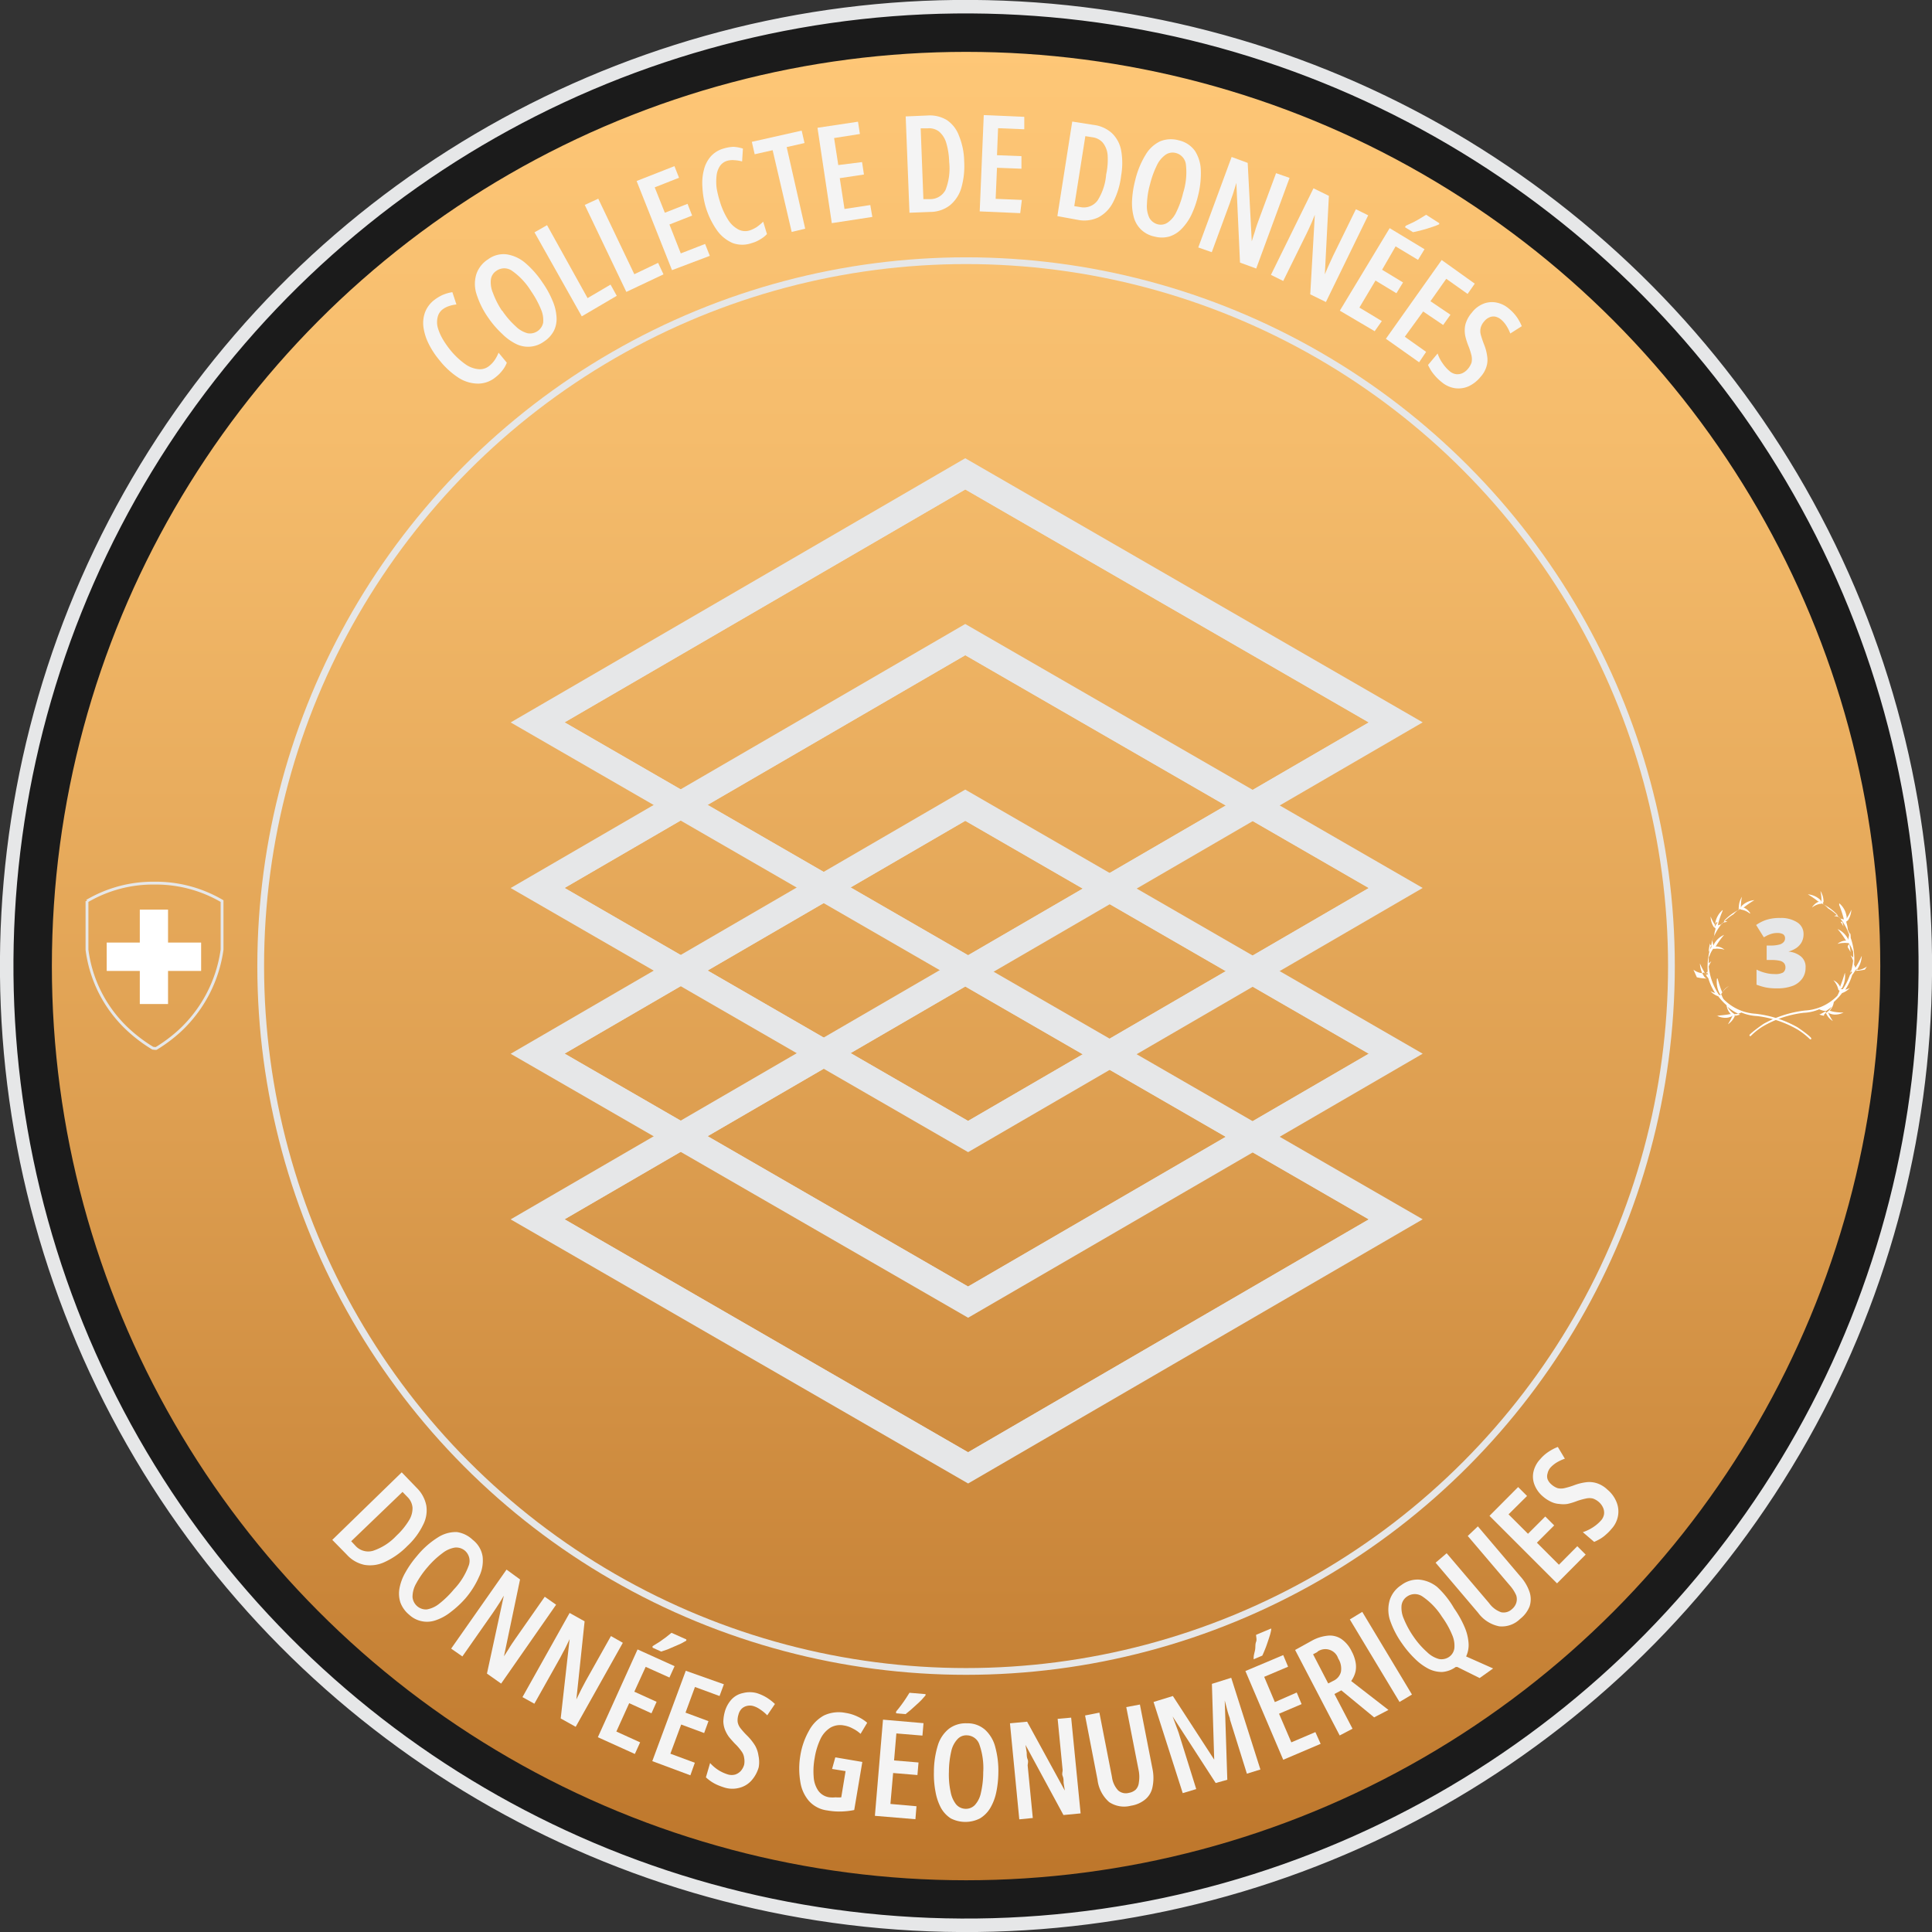 <svg id="Layer_1" data-name="Layer 1" xmlns="http://www.w3.org/2000/svg" xmlns:xlink="http://www.w3.org/1999/xlink" viewBox="0 0 143.03 143.03"><rect x="0" y="0" width="143.03" height="143.03" fill="#333333" stroke="none"/><defs><style>.cls-1,.cls-4,.cls-7{fill:none;}.cls-1,.cls-2,.cls-4,.cls-7{stroke:#e6e7e8;}.cls-1,.cls-2,.cls-3,.cls-4,.cls-7{stroke-miterlimit:10;}.cls-1{stroke-width:2px;}.cls-2{fill:#1b1b1b;}.cls-3{stroke:#1b1b1b;fill:url(#linear-gradient);}.cls-4{stroke-width:0.5px;}.cls-5{fill:#f4f4f4;}.cls-6{fill:#fff;}.cls-7{stroke-width:0.21px;}.cls-8{fill:#e6e7e8;}.cls-9{isolation:isolate;}.cls-10{clip-path:url(#clip-path);}.cls-11{clip-path:url(#clip-path-2);}.cls-12{clip-path:url(#clip-path-3);}.cls-13{clip-path:url(#clip-path-4);}</style><linearGradient id="linear-gradient" x1="71.52" y1="139.7" x2="71.52" y2="3.34" gradientUnits="userSpaceOnUse"><stop offset="0" stop-color="#bd762b"/><stop offset="0.41" stop-color="#dd9e50"/><stop offset="0.79" stop-color="#f5bc6c"/><stop offset="1" stop-color="#fec777"/></linearGradient><clipPath id="clip-path"><polygon class="cls-1" points="39.8 53.48 71.46 35.08 103.33 53.48 71.67 71.88 39.8 53.48"/></clipPath><clipPath id="clip-path-2"><polygon class="cls-1" points="39.8 65.74 71.46 47.35 103.33 65.74 71.67 84.14 39.8 65.74"/></clipPath><clipPath id="clip-path-3"><polygon class="cls-1" points="39.8 78.01 71.46 59.61 103.33 78.01 71.67 96.4 39.8 78.01"/></clipPath><clipPath id="clip-path-4"><polygon class="cls-1" points="39.8 90.27 71.46 71.88 103.33 90.27 71.67 108.67 39.8 90.27"/></clipPath></defs><circle class="cls-2" cx="71.52" cy="71.52" r="71.02" transform="translate(-3.85 138.97) rotate(-86.83)"/><circle class="cls-3" cx="71.52" cy="71.52" r="68.18"/><circle class="cls-4" cx="71.52" cy="71.52" r="52.22"/><path class="cls-5" d="M32.76,22.91a1,1,0,0,0-.36.57,1.57,1.57,0,0,0,0,.74,3.67,3.67,0,0,0,.35.84,6.65,6.65,0,0,0,.61.88,5.53,5.53,0,0,0,1.06,1,2,2,0,0,0,1,.39,1.08,1.08,0,0,0,.81-.25,1.92,1.92,0,0,0,.41-.45,2.86,2.86,0,0,0,.27-.52l.61.74a2,2,0,0,1-.31.55,2.57,2.57,0,0,1-.49.5,2.05,2.05,0,0,1-1.29.5A2.7,2.7,0,0,1,34,28a5.87,5.87,0,0,1-1.48-1.35,6.1,6.1,0,0,1-.79-1.21,4,4,0,0,1-.38-1.21,2.33,2.33,0,0,1,.11-1.09,2.08,2.08,0,0,1,.65-.9,3.16,3.16,0,0,1,.65-.4,2.93,2.93,0,0,1,.73-.21l.3.91a2.57,2.57,0,0,0-.55.12A1.64,1.64,0,0,0,32.76,22.91Z"/><path class="cls-5" d="M40.18,20.94a6.89,6.89,0,0,1,.72,1.31,3.58,3.58,0,0,1,.3,1.21,2,2,0,0,1-.18,1,2.12,2.12,0,0,1-.74.82,2,2,0,0,1-2.1.17,3.86,3.86,0,0,1-1-.73,7,7,0,0,1-1-1.15,6.42,6.42,0,0,1-.91-1.82,2.46,2.46,0,0,1,0-1.47,2.11,2.11,0,0,1,.86-1.08,1.92,1.92,0,0,1,1.38-.37,2.78,2.78,0,0,1,1.37.63A7,7,0,0,1,40.18,20.94Zm-3,2.06a6.35,6.35,0,0,0,1,1.16,2,2,0,0,0,.87.51,1,1,0,0,0,1.16-.77,2,2,0,0,0-.16-1,7,7,0,0,0-.73-1.34,5.09,5.09,0,0,0-1.41-1.51,1,1,0,0,0-1.16,0,.9.9,0,0,0-.41.65,2,2,0,0,0,.16,1A6.14,6.14,0,0,0,37.16,23Z"/><path class="cls-5" d="M43.07,23.42l-3.5-6.22.93-.53,3,5.4,1.7-1,.46.83Z"/><path class="cls-5" d="M46.37,21.61l-3.08-6.44,1-.46,2.67,5.59,1.76-.84.4.85Z"/><path class="cls-5" d="M52.55,18.94,49.75,20,47.13,13.4l2.8-1.1.34.86-1.8.71.75,1.88,1.68-.66.34.87-1.68.66.84,2.14,1.8-.7Z"/><path class="cls-5" d="M53.85,11.9a1,1,0,0,0-.55.39,1.62,1.62,0,0,0-.25.7,4,4,0,0,0,0,.91,7,7,0,0,0,.24,1,5.34,5.34,0,0,0,.6,1.35,2,2,0,0,0,.76.73,1.1,1.1,0,0,0,.85.08,2.35,2.35,0,0,0,.55-.27,4.11,4.11,0,0,0,.45-.38l.28.92a2.16,2.16,0,0,1-.5.39,2.34,2.34,0,0,1-.64.28,2.1,2.1,0,0,1-1.38,0,2.75,2.75,0,0,1-1.18-.95,6,6,0,0,1-.86-1.81A6.44,6.44,0,0,1,52,13.83a3.89,3.89,0,0,1,.11-1.25,2.36,2.36,0,0,1,.51-1,2,2,0,0,1,.94-.58,2.81,2.81,0,0,1,.75-.13A2.85,2.85,0,0,1,55,11l-.06.95a2.72,2.72,0,0,0-.56-.09A1.51,1.51,0,0,0,53.85,11.9Z"/><path class="cls-5" d="M59.61,16.93l-1,.24L57.2,11.12l-1.33.3-.21-.92,3.69-.83.21.92-1.32.3Z"/><path class="cls-5" d="M64.58,16.06l-3,.46L60.52,9.46l3-.45.14.91-1.91.3.31,2L63.82,12l.14.92-1.79.27.35,2.28,1.91-.29Z"/><path class="cls-5" d="M71.38,11.94a5.9,5.9,0,0,1-.22,2,2.62,2.62,0,0,1-.85,1.27,2.39,2.39,0,0,1-1.44.48l-1.54.06-.28-7.13,1.62-.07a2.44,2.44,0,0,1,1.43.34A2.39,2.39,0,0,1,71,10.06,5.22,5.22,0,0,1,71.38,11.94ZM70.27,12a5.44,5.44,0,0,0-.22-1.43,1.76,1.76,0,0,0-.53-.83,1.2,1.2,0,0,0-.84-.24l-.52,0,.2,5.24.45,0A1.27,1.27,0,0,0,70,14.06,4.34,4.34,0,0,0,70.27,12Z"/><path class="cls-5" d="M75.53,15.78l-3-.13.3-7.13,3,.13,0,.92-1.94-.08-.08,2,1.81.07,0,.93-1.81-.07-.1,2.3,1.94.08Z"/><path class="cls-5" d="M83,13a5.67,5.67,0,0,1-.61,2,2.56,2.56,0,0,1-1.07,1.09,2.43,2.43,0,0,1-1.51.19L78.28,16l1.1-7,1.6.25a2.45,2.45,0,0,1,1.34.61A2.37,2.37,0,0,1,83,11.13,5.32,5.32,0,0,1,83,13Zm-1.1-.12A5.21,5.21,0,0,0,82,11.48a1.68,1.68,0,0,0-.36-.92,1.23,1.23,0,0,0-.78-.4l-.51-.08-.82,5.18.44.07a1.27,1.27,0,0,0,1.28-.48A4.16,4.16,0,0,0,81.89,12.92Z"/><path class="cls-5" d="M88.68,14.55a7.17,7.17,0,0,1-.5,1.4,4,4,0,0,1-.71,1,2.16,2.16,0,0,1-.9.56,2.1,2.1,0,0,1-1.11,0,2,2,0,0,1-1-.53,2,2,0,0,1-.53-.93,4,4,0,0,1-.12-1.23,7.43,7.43,0,0,1,.23-1.47,6.45,6.45,0,0,1,.77-1.89,2.52,2.52,0,0,1,1.08-1,2.14,2.14,0,0,1,1.38-.07,2,2,0,0,1,1.2.79,2.81,2.81,0,0,1,.43,1.44A6.81,6.81,0,0,1,88.68,14.55Zm-3.54-.91a6,6,0,0,0-.23,1.49,2,2,0,0,0,.18,1,1,1,0,0,0,.6.47.9.9,0,0,0,.75-.12,1.89,1.89,0,0,0,.64-.77,6.64,6.64,0,0,0,.51-1.43,5.06,5.06,0,0,0,.21-2.06,1,1,0,0,0-.74-.89.92.92,0,0,0-.76.12,2,2,0,0,0-.65.78A7,7,0,0,0,85.14,13.64Z"/><path class="cls-5" d="M93,19.88l-1.2-.44-.27-5.9h0c-.06.19-.11.38-.17.55a4.7,4.7,0,0,1-.16.49c-.05.15-.1.29-.14.42l-1.35,3.67-1-.35,2.47-6.7,1.19.44.3,5.8,0,0c.07-.2.12-.39.18-.56s.1-.34.15-.49l.14-.4,1.33-3.59,1,.35Z"/><path class="cls-5" d="M98.16,22.36,97,21.79l.34-5.89,0,0-.22.54c-.07.17-.14.32-.21.47l-.19.4L95,20.8l-.91-.45,3.15-6.41,1.14.56-.3,5.81h0l.23-.54c.07-.16.14-.32.21-.46l.18-.39,1.68-3.43.91.45Z"/><path class="cls-5" d="M101.77,24.52,99.19,23l3.69-6.11,2.58,1.56-.48.79-1.66-1-1,1.73,1.55.94-.49.8-1.55-.94-1.19,2,1.66,1Zm4.78-8,0,.08a2.75,2.75,0,0,1-.4.16l-.51.17-.54.15-.49.11-.6-.37.07-.11.56-.26c.17-.09.34-.18.5-.28l.44-.27Z"/><path class="cls-5" d="M105.06,26.82l-2.46-1.74,4.13-5.83L109.18,21l-.53.76-1.58-1.12-1.17,1.66,1.48,1-.54.76-1.48-1L104,24.93l1.58,1.12Z"/><path class="cls-5" d="M109.61,27.9a2.51,2.51,0,0,1-.89.7,1.86,1.86,0,0,1-1,.14,2,2,0,0,1-1-.46,3.76,3.76,0,0,1-.41-.38,4.23,4.23,0,0,1-.33-.41,4.31,4.31,0,0,1-.26-.47l.71-.85a2.73,2.73,0,0,0,.38.74,2.79,2.79,0,0,0,.5.56.92.92,0,0,0,.49.23.91.91,0,0,0,.48-.08,1.2,1.2,0,0,0,.4-.32,1.52,1.52,0,0,0,.26-.45,1.28,1.28,0,0,0,0-.52,5.19,5.19,0,0,0-.23-.72,5.27,5.27,0,0,1-.21-.64,2,2,0,0,1-.06-.6,1.61,1.61,0,0,1,.13-.59,2.16,2.16,0,0,1,.39-.63,2,2,0,0,1,.83-.65,1.71,1.71,0,0,1,1-.1,2,2,0,0,1,.94.47,3.17,3.17,0,0,1,.56.6,3.48,3.48,0,0,1,.37.68l-.85.54a3.17,3.17,0,0,0-.31-.61,1.92,1.92,0,0,0-.37-.42,1,1,0,0,0-.44-.22.74.74,0,0,0-.44.06,1,1,0,0,0-.37.29,1.17,1.17,0,0,0-.26.47,1.05,1.05,0,0,0,0,.5,7.5,7.5,0,0,0,.24.72,3.56,3.56,0,0,1,.24.9,1.68,1.68,0,0,1-.06.78A2,2,0,0,1,109.61,27.9Z"/><path class="cls-5" d="M30.16,114.45a5.63,5.63,0,0,1-1.66,1.18,2.53,2.53,0,0,1-1.52.22,2.44,2.44,0,0,1-1.31-.76L24.6,114l5.14-5,1.12,1.16a2.5,2.5,0,0,1,.7,1.3,2.31,2.31,0,0,1-.24,1.43A5.24,5.24,0,0,1,30.16,114.45Zm-.81-.76a5.28,5.28,0,0,0,.92-1.12,1.69,1.69,0,0,0,.27-.95,1.24,1.24,0,0,0-.37-.79l-.37-.38L26,114.1l.3.32a1.27,1.27,0,0,0,1.31.39A4.16,4.16,0,0,0,29.35,113.69Z"/><path class="cls-5" d="M34.45,118.34a7.46,7.46,0,0,1-1.08,1,3.66,3.66,0,0,1-1.08.6,1.94,1.94,0,0,1-2-.4,2.12,2.12,0,0,1-.65-.91,2.14,2.14,0,0,1-.06-1.07,3.71,3.71,0,0,1,.44-1.16,7.4,7.4,0,0,1,.86-1.22,6.28,6.28,0,0,1,1.52-1.35,2.47,2.47,0,0,1,1.41-.41A2.13,2.13,0,0,1,35,114a1.93,1.93,0,0,1,.73,1.24,2.7,2.7,0,0,1-.26,1.48A6.49,6.49,0,0,1,34.45,118.34ZM31.67,116a6.8,6.8,0,0,0-.86,1.23,2,2,0,0,0-.27,1,1,1,0,0,0,1.05.92,2,2,0,0,0,.91-.41,7,7,0,0,0,1.09-1.06,5.06,5.06,0,0,0,1.1-1.75,1,1,0,0,0-.27-1.13,1,1,0,0,0-.74-.23,2,2,0,0,0-.92.41A6.52,6.52,0,0,0,31.67,116Z"/><path class="cls-5" d="M37.1,124.64l-1.05-.74,1.25-5.77,0,0-.3.5-.28.43-.25.37-2.24,3.2-.83-.58,4.1-5.85,1,.73-1.19,5.69,0,0,.32-.5c.09-.15.18-.3.27-.43l.24-.35,2.19-3.13.84.59Z"/><path class="cls-5" d="M42.62,127.84l-1.11-.62.66-5.87,0,0-.25.52c-.08.17-.16.32-.24.46l-.21.4-1.91,3.4-.88-.49,3.49-6.23,1.11.62-.61,5.78,0,0,.26-.53c.08-.16.15-.31.23-.45l.2-.38,1.87-3.33.88.5Z"/><path class="cls-5" d="M47,129.85l-2.74-1.24,2.94-6.5,2.74,1.24-.38.84-1.76-.79-.84,1.84,1.65.75-.38.85-1.65-.75-.95,2.1,1.76.8Zm3.81-8.48,0,.09-.38.21-.5.22-.51.22-.47.16-.64-.29,0-.11.53-.33.46-.33.41-.33Z"/><path class="cls-5" d="M51.11,131.43l-2.82-1.05,2.48-6.69,2.82,1-.32.87-1.82-.67-.7,1.9,1.7.63-.32.88-1.7-.63-.8,2.16,1.81.67Z"/><path class="cls-5" d="M56.17,130.83a2.49,2.49,0,0,1-.55,1,1.79,1.79,0,0,1-.86.52,2,2,0,0,1-1.08,0,5.41,5.41,0,0,1-.53-.19,3,3,0,0,1-.47-.25,3.39,3.39,0,0,1-.42-.33l.31-1.06a3,3,0,0,0,.64.54,3,3,0,0,0,.69.31,1,1,0,0,0,.54,0,1,1,0,0,0,.4-.26,1.21,1.21,0,0,0,.25-.46,1.37,1.37,0,0,0,0-.52,1,1,0,0,0-.19-.47,3.82,3.82,0,0,0-.5-.58c-.16-.17-.31-.34-.44-.5a2.51,2.51,0,0,1-.29-.53,1.88,1.88,0,0,1-.12-.6,3,3,0,0,1,.11-.73,2.22,2.22,0,0,1,.51-.92,1.59,1.59,0,0,1,.84-.46,2,2,0,0,1,1,0,3.28,3.28,0,0,1,.74.33,3.78,3.78,0,0,1,.62.48l-.57.84a2.94,2.94,0,0,0-.53-.44,1.72,1.72,0,0,0-.51-.25.92.92,0,0,0-.49,0,.81.81,0,0,0-.38.22.94.94,0,0,0-.22.42,1.31,1.31,0,0,0-.06.53,1,1,0,0,0,.2.46,5.59,5.59,0,0,0,.51.57,4,4,0,0,1,.58.73,2.09,2.09,0,0,1,.25.74A2.26,2.26,0,0,1,56.17,130.83Z"/><path class="cls-5" d="M61.84,130.1l2,.34-.6,3.56a5.57,5.57,0,0,1-1,.11,5,5,0,0,1-1-.08,2.18,2.18,0,0,1-1.35-.7,2.78,2.78,0,0,1-.64-1.42,5.79,5.79,0,0,1,0-1.94,5.46,5.46,0,0,1,.64-1.84A2.76,2.76,0,0,1,61,127a2.57,2.57,0,0,1,1.6-.19,3.11,3.11,0,0,1,.88.27,3,3,0,0,1,.72.46l-.49.82a2.46,2.46,0,0,0-.59-.4,2,2,0,0,0-.64-.22,1.44,1.44,0,0,0-1,.16,2,2,0,0,0-.73.82,5.22,5.22,0,0,0-.44,1.44,5.33,5.33,0,0,0-.07,1.41,2,2,0,0,0,.34,1,1.21,1.21,0,0,0,.83.49,2.28,2.28,0,0,0,.45,0,2.77,2.77,0,0,0,.42,0l.32-1.94-1-.16Z"/><path class="cls-5" d="M67.77,134.68l-3-.25.6-7.12,3,.26-.08.92-1.93-.16-.17,2,1.81.15-.08.93-1.8-.15-.2,2.29,1.93.17Zm.75-9.26v.09l-.29.33c-.12.12-.25.25-.39.37l-.42.38-.38.31-.7-.06v-.13c.14-.16.26-.32.38-.48s.23-.32.33-.47l.28-.44Z"/><path class="cls-5" d="M73.91,131.23a7.46,7.46,0,0,1-.16,1.48,3.79,3.79,0,0,1-.45,1.16,2.24,2.24,0,0,1-.75.75,2.37,2.37,0,0,1-2.16,0,2.19,2.19,0,0,1-.73-.78,4,4,0,0,1-.4-1.18,6.88,6.88,0,0,1-.12-1.48,6.68,6.68,0,0,1,.3-2,2.5,2.5,0,0,1,.83-1.21,2.07,2.07,0,0,1,1.32-.39,1.94,1.94,0,0,1,1.35.49,2.61,2.61,0,0,1,.75,1.3A6.63,6.63,0,0,1,73.91,131.23Zm-3.66-.06a6,6,0,0,0,.13,1.5,2.07,2.07,0,0,0,.41.92.94.94,0,0,0,.69.32.91.91,0,0,0,.7-.29,1.89,1.89,0,0,0,.44-.9,6.77,6.77,0,0,0,.17-1.51,5.24,5.24,0,0,0-.28-2.05,1,1,0,0,0-.93-.69.88.88,0,0,0-.71.3,1.9,1.9,0,0,0-.45.9A6.75,6.75,0,0,0,70.25,131.17Z"/><path class="cls-5" d="M80,134.25l-1.27.12-2.81-5.19h0l.09.57c0,.18,0,.35.07.51s0,.31,0,.44l.38,3.89-1,.1-.69-7.11,1.27-.12,2.79,5.1h0l-.09-.58c0-.18,0-.34-.07-.5s0-.3,0-.43l-.37-3.8,1-.09Z"/><path class="cls-5" d="M84.39,126.19l.93,4.76a3.3,3.3,0,0,1,0,1.36,1.56,1.56,0,0,1-.53.9,2.16,2.16,0,0,1-1.06.47,2,2,0,0,1-1.62-.27,2.61,2.61,0,0,1-.86-1.66L80.33,127l1.06-.21.93,4.76a1.8,1.8,0,0,0,.46,1,.86.86,0,0,0,.79.18,1,1,0,0,0,.51-.24.87.87,0,0,0,.23-.52,2.53,2.53,0,0,0,0-.84l-.93-4.75Z"/><path class="cls-5" d="M90,132l-3.19-4.93h0c.08.2.15.39.21.56l.17.46q.08.21.12.36l1.25,4-1,.3L85.4,126l1.43-.44,3.06,4.71h0l-.17-5.61,1.43-.45L93.31,131l-1,.31-1.25-4c0-.12-.07-.24-.11-.38s-.09-.29-.13-.47-.1-.36-.15-.57l0,0,.19,5.87Z"/><path class="cls-5" d="M97.77,129.1,95,130.28l-2.8-6.57L95,122.53l.36.86-1.77.75.79,1.87L96,125.3l.36.86-1.67.71.91,2.12,1.78-.76Zm-3.66-8.54,0,.09a3.1,3.1,0,0,1-.1.42c-.05.17-.11.34-.17.52s-.12.35-.19.52-.13.32-.2.46l-.64.27,0-.11c0-.21.08-.42.11-.61s0-.39.07-.57,0-.35,0-.52Z"/><path class="cls-5" d="M97.11,121.47a3.05,3.05,0,0,1,1.21-.38,1.52,1.52,0,0,1,1,.26,2.31,2.31,0,0,1,.74.89,2.72,2.72,0,0,1,.29.79,1.79,1.79,0,0,1,0,.73,2,2,0,0,1-.32.69l2.76,2.14-1.06.55-2.43-2-.51.27,1.34,2.57-.95.5-3.3-6.33Zm.42.83-.32.17,1.12,2.16.39-.2a1,1,0,0,0,.55-.65,1.4,1.4,0,0,0-.2-1,1,1,0,0,0-1.54-.5Z"/><path class="cls-5" d="M103.61,126l-3.68-6.11.92-.56,3.68,6.12Z"/><path class="cls-5" d="M107.65,119.07a7.47,7.47,0,0,1,.77,1.37,3.65,3.65,0,0,1,.3,1.19,2,2,0,0,1-.18,1l2,.89-1,.71-1.65-.82-.06,0-.06,0a1.93,1.93,0,0,1-1,.37,2.18,2.18,0,0,1-1-.23,4.08,4.08,0,0,1-1-.73,7.41,7.41,0,0,1-.94-1.1,6.74,6.74,0,0,1-.94-1.82,2.52,2.52,0,0,1,0-1.46,2.07,2.07,0,0,1,.85-1.09,2,2,0,0,1,1.3-.41,2.49,2.49,0,0,1,1.36.55A6.62,6.62,0,0,1,107.65,119.07Zm-3,2.1a6.21,6.21,0,0,0,1,1.14,2,2,0,0,0,.88.51,1,1,0,0,0,.74-.15.93.93,0,0,0,.4-.65,2,2,0,0,0-.17-1,6.43,6.43,0,0,0-.75-1.33,5.12,5.12,0,0,0-1.43-1.49,1,1,0,0,0-1.16,0,.93.93,0,0,0-.4.65,2,2,0,0,0,.17,1A6.74,6.74,0,0,0,104.65,121.17Z"/><path class="cls-5" d="M109.41,113l3.14,3.7a3.31,3.31,0,0,1,.69,1.17,1.71,1.71,0,0,1,0,1.05,2.2,2.2,0,0,1-.7.93,1.93,1.93,0,0,1-1.55.55,2.55,2.55,0,0,1-1.56-1l-3.15-3.71.82-.7,3.14,3.69a1.86,1.86,0,0,0,.9.68.89.89,0,0,0,.79-.23,1,1,0,0,0,.32-.46.92.92,0,0,0,0-.56,2.82,2.82,0,0,0-.46-.72l-3.13-3.68Z"/><path class="cls-5" d="M117.39,115.09l-2.12,2.13-5-5,2.12-2.13.66.66-1.37,1.36,1.44,1.44,1.28-1.28.66.66-1.28,1.28,1.63,1.63,1.36-1.37Z"/><path class="cls-5" d="M119,110.28a2.32,2.32,0,0,1,.67.91,1.84,1.84,0,0,1,.12,1,1.92,1.92,0,0,1-.49,1,3,3,0,0,1-.39.4,2.59,2.59,0,0,1-.42.32,4.16,4.16,0,0,1-.47.24l-.84-.72a3.24,3.24,0,0,0,.75-.36,2.93,2.93,0,0,0,.58-.49.91.91,0,0,0,.24-.48.9.9,0,0,0-.07-.48,1.24,1.24,0,0,0-.31-.42,1.37,1.37,0,0,0-.44-.26,1.1,1.1,0,0,0-.52,0,4.8,4.8,0,0,0-.73.21,4.55,4.55,0,0,1-.64.19,2.09,2.09,0,0,1-.6,0,1.61,1.61,0,0,1-.59-.15,2.59,2.59,0,0,1-.62-.4,2.14,2.14,0,0,1-.62-.85,1.66,1.66,0,0,1-.08-1,2,2,0,0,1,.5-.92,2.85,2.85,0,0,1,.61-.54,3.5,3.5,0,0,1,.69-.36l.52.87a3.23,3.23,0,0,0-.62.29,2.29,2.29,0,0,0-.44.36,1,1,0,0,0-.22.44.7.7,0,0,0,0,.43,1,1,0,0,0,.29.39,1.37,1.37,0,0,0,.45.27,1.09,1.09,0,0,0,.51,0,5.42,5.42,0,0,0,.73-.22,3.91,3.91,0,0,1,.9-.22,1.83,1.83,0,0,1,.78.08A2.06,2.06,0,0,1,119,110.28Z"/><path class="cls-6" d="M138.06,71.78l0,0h0a3.51,3.51,0,0,1-.65.09h-.08v0a.31.31,0,0,0,.16-.11,1.85,1.85,0,0,0,.34-1v0h0l0,0a6.47,6.47,0,0,1-.46.87.25.25,0,0,0,0,.07.62.62,0,0,0-.11-.27,4.78,4.78,0,0,0-.25-2s0-.34-.06-.35h0v.07l-.15-.32a2.26,2.26,0,0,0-.1-.5.2.2,0,0,1,0-.13.25.25,0,0,0,.12-.08,1.65,1.65,0,0,0,.24-.77h0l0,0a3.91,3.91,0,0,1-.36.66l0,0v0a.35.35,0,0,0,0-.2,1.56,1.56,0,0,0-.54-.94h0V67a7.82,7.82,0,0,1,.33,1l0,.08a.61.61,0,0,0-.25-.07,3.83,3.83,0,0,0-.9-.76,1.79,1.79,0,0,0-.31-.28.21.21,0,0,1-.08-.11.24.24,0,0,0,.05-.14,1.48,1.48,0,0,0-.23-.76v0h0v0a3.44,3.44,0,0,1,.08.76.35.35,0,0,0,0,.06h0a.37.37,0,0,0-.1-.17,1.52,1.52,0,0,0-.91-.4h0s0,0,0,0a6.87,6.87,0,0,1,.77.53l.07,0a1.06,1.06,0,0,0-.54.45v0h0a1.37,1.37,0,0,1,.63-.28c.08,0,.13,0,.13-.09h0l.07,0h0a.07.07,0,0,0-.06,0,.08.08,0,0,0,0,.09,3.75,3.75,0,0,1,1.14.84.51.51,0,0,0-.26.07h0v0h0a1.28,1.28,0,0,1,.37.08,4.18,4.18,0,0,1,.74,1.3,3.33,3.33,0,0,1-.1.44.13.13,0,0,0,0,.06h0a.49.49,0,0,0,0-.21,1.63,1.63,0,0,0-.76-.71h0l0,0v0h0a6,6,0,0,1,.58.79l.06.07h-.08a1,1,0,0,0-.57.24v0h0v0h0a1.57,1.57,0,0,1,.43-.07.86.86,0,0,1,.24,0h.07a.1.1,0,0,0,.09,0h0a2,2,0,0,1,.26.49l.07.14a3.38,3.38,0,0,1,0,.45c-.07-.07-.15-.15-.18-.15h0l0,0a1.93,1.93,0,0,1,.18.38,4.63,4.63,0,0,1-.76,2.11l-.12,0-.05,0v0a.27.27,0,0,0,.14-.14,1.88,1.88,0,0,0,.18-1.08h0v0a9.34,9.34,0,0,1-.34,1,.64.64,0,0,0,0,.07,1,1,0,0,0-.51-.51h0l0,0a1.55,1.55,0,0,1,.35.63h0c0,.06.05.13.11.14a0,0,0,0,1,0,0,2.41,2.41,0,0,1-.17.38,3.61,3.61,0,0,1-2.38,1.09h0a8.19,8.19,0,0,0-3.1,1c-.84.59-.95.74-1,.78a.08.08,0,0,0,0,.11h0a.1.1,0,0,0,.07,0,4.8,4.8,0,0,1,.91-.72,7.82,7.82,0,0,1,3-1h0a3.32,3.32,0,0,0,1.16-.26,1.65,1.65,0,0,0,.39.12.13.13,0,0,1,.11,0,.29.29,0,0,0,0,.16,1.29,1.29,0,0,0,.51.59h0v0a3.41,3.41,0,0,1-.36-.66h0l0,0h0a.27.27,0,0,0,.15.11,1,1,0,0,0,.35.07,1.35,1.35,0,0,0,.65-.15h0s-.05,0-.06,0-.59,0-.9-.12h-.08a1.15,1.15,0,0,0,.32-.66v0h0a4.26,4.26,0,0,0,.61-.66,1.44,1.44,0,0,0,.58-.38h0v0h0a1.66,1.66,0,0,1-.34.13,4.18,4.18,0,0,0,.51-1.09,1.8,1.8,0,0,0,.23-.34.38.38,0,0,1,.09-.09.38.38,0,0,0,.13.06h0a1.35,1.35,0,0,0,.64-.26v0Zm-1.67-3.52a0,0,0,0,1,0,0q.06.19.09.33c-.07-.12-.14-.24-.22-.35l.07,0Zm.65,3.61s0,.08.08.09a0,0,0,0,0,0,0c-.05.09-.1.16-.14.22A3.4,3.4,0,0,0,137,71.87ZM137,70.49a2.87,2.87,0,0,0-.2-.35.24.24,0,0,1,0-.13.2.2,0,0,0,.09-.12.11.11,0,0,0,0-.08A5.1,5.1,0,0,1,137,70.49Zm-1.87,4.56c-.07,0-.11.1-.09.15h0a2,2,0,0,1-.35-.09,3.56,3.56,0,0,0,.92-.58A1.48,1.48,0,0,1,135.09,75.05Zm.85-1.15a.2.2,0,0,1,.07-.1h0l-.13.16Zm-.37.61h0v0Z"/><path class="cls-6" d="M125.37,71.79v0a1.35,1.35,0,0,0,.64.26h0a.31.31,0,0,0,.13-.06.38.38,0,0,1,.09.09,2.37,2.37,0,0,0,.24.34,4.16,4.16,0,0,0,.5,1.09,1.66,1.66,0,0,1-.34-.13h0v0h0a1.44,1.44,0,0,0,.58.38,4.26,4.26,0,0,0,.61.66h0v0a1.15,1.15,0,0,0,.32.66h-.08c-.3.07-.77.09-.89.12s-.06,0-.06,0,0,0,0,0a1.39,1.39,0,0,0,.65.15,1,1,0,0,0,.35-.07.29.29,0,0,0,.16-.11h0s0,0,0,0h0a4.29,4.29,0,0,1-.35.66l0,0h0a1.35,1.35,0,0,0,.5-.59.29.29,0,0,0,0-.16.14.14,0,0,1,.11,0,1.65,1.65,0,0,0,.39-.12,3.42,3.42,0,0,0,1.16.26h0a7.82,7.82,0,0,1,3,1,5.42,5.42,0,0,1,.92.72.08.08,0,0,0,.07,0h0a.08.08,0,0,0,0-.11s-.13-.19-1-.78a8.19,8.19,0,0,0-3.1-1h0a3.61,3.61,0,0,1-2.38-1.09,2.41,2.41,0,0,1-.17-.38s0,0,0,0,.09-.08.11-.14h0A1.68,1.68,0,0,1,128,73l0,0h0a1.08,1.08,0,0,0-.51.51.14.14,0,0,0,0-.07,6.78,6.78,0,0,1-.33-1v0h-.05a1.88,1.88,0,0,0,.18,1.08.27.27,0,0,0,.14.14v0l-.05,0-.11,0a4.53,4.53,0,0,1-.77-2.11,1.75,1.75,0,0,1,.19-.38v0h0s-.12.08-.19.15c0-.15,0-.3,0-.45l.07-.14a2,2,0,0,1,.26-.49h0s0,0,.1,0H127a.87.87,0,0,1,.25,0,1.47,1.47,0,0,1,.42.07h0l0,0h0v0a1,1,0,0,0-.57-.24H127l.06-.07a6,6,0,0,1,.58-.79h0v0l0,0h0a1.55,1.55,0,0,0-.76.71.31.31,0,0,0,0,.21h0a.13.13,0,0,1,0-.06,2.14,2.14,0,0,1-.11-.44,4.18,4.18,0,0,1,.74-1.3,1.28,1.28,0,0,1,.37-.08h0v0h0a.51.51,0,0,0-.26-.07,3.87,3.87,0,0,1,1.14-.84.07.07,0,0,0,0-.09.06.06,0,0,0-.06,0h0l.07,0h0s.06.08.14.09a1.38,1.38,0,0,1,.62.28h.05v0a1,1,0,0,0-.54-.45l.07,0a6.87,6.87,0,0,1,.77-.53s.05,0,.05,0h-.05a1.52,1.52,0,0,0-.91.4.35.35,0,0,0-.09.17h0s0,0,0-.06a3.44,3.44,0,0,1,.08-.76v0h0v0a1.48,1.48,0,0,0-.23.76.24.24,0,0,0,0,.14.21.21,0,0,1-.08.11,1.79,1.79,0,0,0-.31.28,4,4,0,0,0-.9.76.61.61,0,0,0-.25.07.13.13,0,0,0,0-.08,6.12,6.12,0,0,1,.34-1v-.06h0a1.61,1.61,0,0,0-.54.94.35.35,0,0,0,0,.2v0l0,0a3.1,3.1,0,0,1-.35-.66l0,0h0a1.49,1.49,0,0,0,.23.77.32.32,0,0,0,.12.08.2.2,0,0,1,0,.13,2.12,2.12,0,0,0-.09.5,1.87,1.87,0,0,0-.15.32.08.08,0,0,1,0,0v0h0s-.07.34-.07.35a5,5,0,0,0-.25,2,.62.62,0,0,0-.11.27l0-.07a5.73,5.73,0,0,1-.47-.87l0,0h0v0a1.85,1.85,0,0,0,.34,1,.31.31,0,0,0,.16.11v0h-.08a3.51,3.51,0,0,1-.65-.09h0l0,0Zm1.72-3.51.07,0c-.08.11-.15.23-.22.35q0-.14.09-.33a0,0,0,0,1,0,0Zm-.63,3.93a1.42,1.42,0,0,1-.13-.22,0,0,0,0,1,0,0s.05,0,.07-.09A3.4,3.4,0,0,0,126.46,72.21Zm.14-2.4,0,.08a.26.26,0,0,0,.09.12.24.24,0,0,1,0,.13,2.87,2.87,0,0,0-.2.35A5.1,5.1,0,0,1,126.6,69.81Zm1.29,4.72a3.62,3.62,0,0,0,.93.58,2.09,2.09,0,0,1-.36.09h0s0-.1-.09-.15A1.42,1.42,0,0,1,127.89,74.53Zm-.37-.56-.13-.16h0a.15.15,0,0,1,.07.1Zm.33.52,0,0h0Z"/><path class="cls-7" d="M11.31,77.6a11.19,11.19,0,0,1-1.8-1.35,9.74,9.74,0,0,1-3.07-5.94v-3.6a9.64,9.64,0,0,1,5-1.33,9.69,9.69,0,0,1,5,1.33V70.3a10.09,10.09,0,0,1-3.12,6,11.13,11.13,0,0,1-1.76,1.32l-.08,0Z"/><polygon class="cls-6" points="12.44 69.78 12.44 67.34 10.35 67.34 10.35 69.78 7.9 69.78 7.9 71.88 10.35 71.88 10.35 74.33 12.44 74.33 12.44 71.88 14.89 71.88 14.89 69.78 12.44 69.78"/><path class="cls-8" d="M133.52,69.15a1.24,1.24,0,0,1-.15.62,1.3,1.3,0,0,1-.41.43,2.18,2.18,0,0,1-.56.25v0a1.65,1.65,0,0,1,.94.37,1,1,0,0,1,.33.83,1.35,1.35,0,0,1-.22.76,1.57,1.57,0,0,1-.69.56,3.18,3.18,0,0,1-1.21.2,4.06,4.06,0,0,1-.84-.07,5.16,5.16,0,0,1-.67-.2V71.78a2.94,2.94,0,0,0,.68.25,2.49,2.49,0,0,0,.64.08A1.21,1.21,0,0,0,132,72a.46.46,0,0,0,.18-.38.49.49,0,0,0-.09-.3.57.57,0,0,0-.32-.19,2.83,2.83,0,0,0-.67-.06h-.31V70h.32a2.37,2.37,0,0,0,.61-.07.64.64,0,0,0,.33-.19.4.4,0,0,0,.1-.28.34.34,0,0,0-.15-.3.87.87,0,0,0-.42-.09,1.54,1.54,0,0,0-.43.06,2.32,2.32,0,0,0-.35.14l-.22.12-.57-.91a3,3,0,0,1,.72-.37,3.16,3.16,0,0,1,1.07-.15,2.19,2.19,0,0,1,1.23.31A1,1,0,0,1,133.52,69.15Z"/><g class="cls-9"><g class="cls-10"><path class="cls-1" d="M103.33,53.48,71.46,35.08,39.8,53.48,71.67,71.87l31.66-18.39"/></g><polygon class="cls-1" points="39.8 53.48 71.46 35.08 103.33 53.48 71.67 71.88 39.8 53.48"/></g><g class="cls-9"><g class="cls-11"><path class="cls-1" d="M103.33,65.74,71.46,47.35,39.8,65.74l31.87,18.4,31.66-18.4"/></g><polygon class="cls-1" points="39.8 65.74 71.46 47.35 103.33 65.74 71.67 84.14 39.8 65.74"/></g><g class="cls-9"><g class="cls-12"><path class="cls-1" d="M103.33,78,71.46,59.61,39.8,78,71.67,96.4,103.33,78"/></g><polygon class="cls-1" points="39.8 78.01 71.46 59.61 103.33 78.01 71.67 96.4 39.8 78.01"/></g><g class="cls-9"><g class="cls-13"><path class="cls-1" d="M103.33,90.27,71.46,71.87,39.8,90.27l31.87,18.4,31.66-18.4"/></g><polygon class="cls-1" points="39.8 90.27 71.46 71.88 103.33 90.27 71.67 108.67 39.8 90.27"/></g></svg>